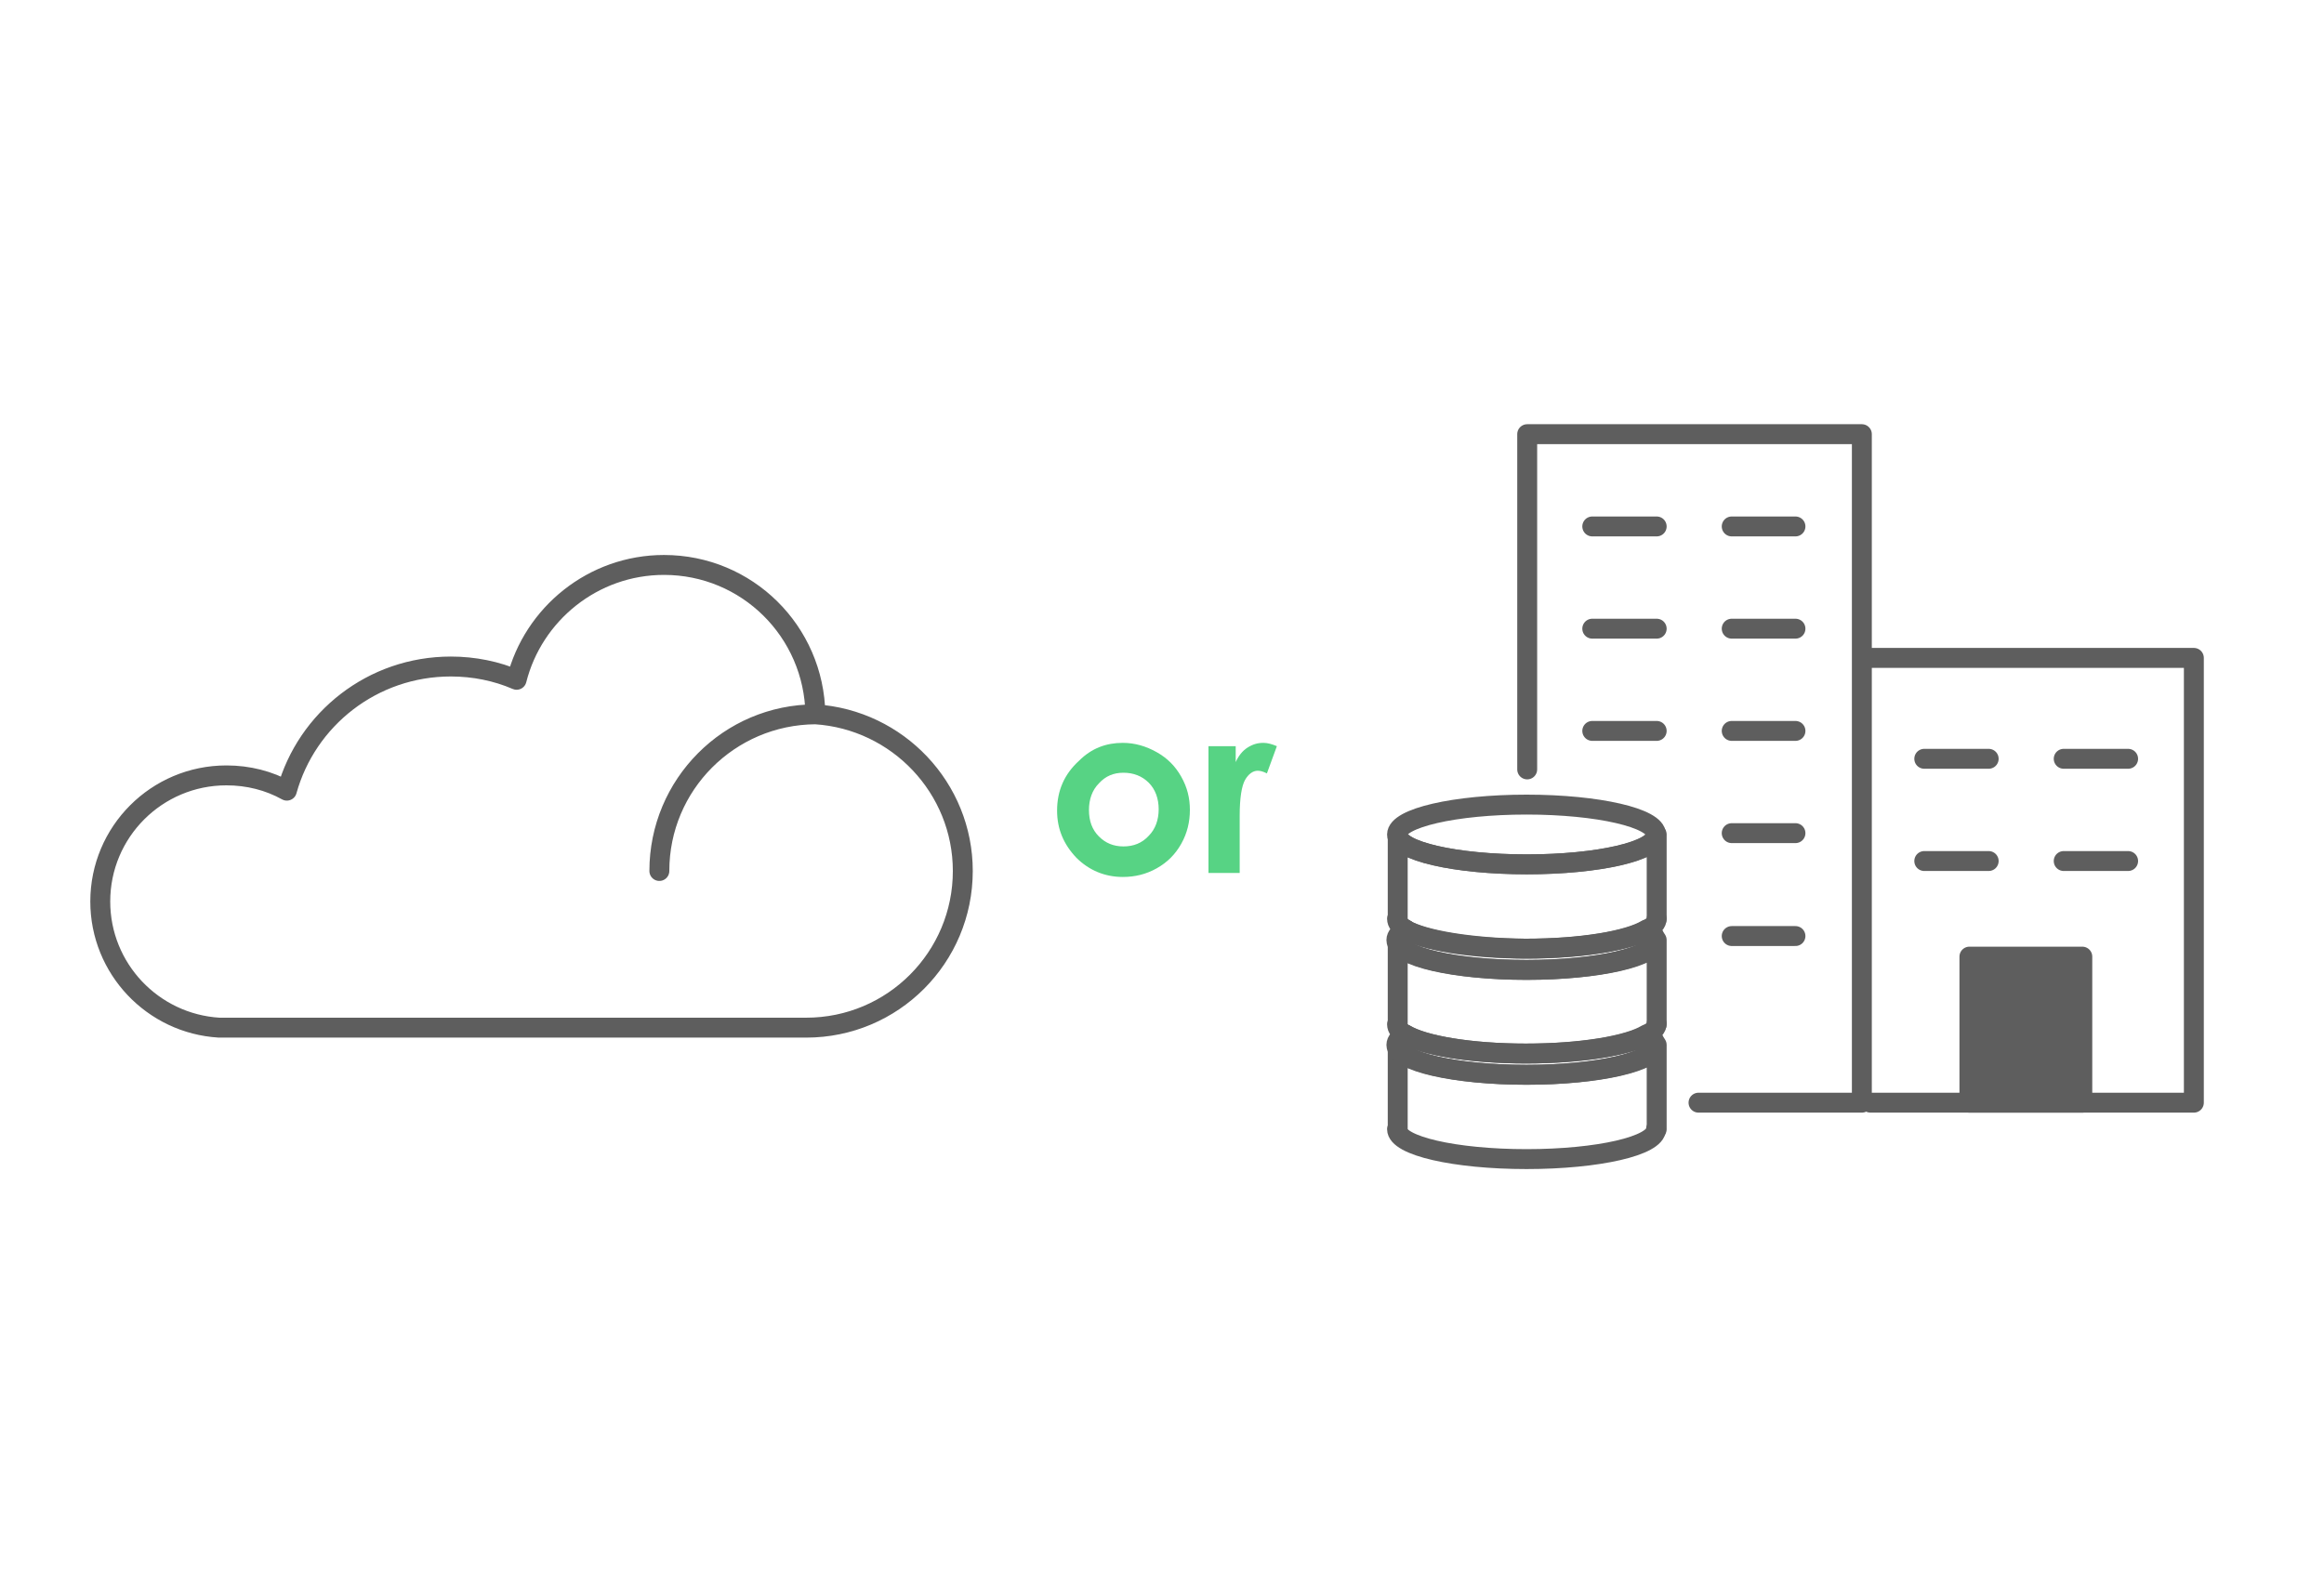 <!-- Generator: Adobe Illustrator 19.2.1, SVG Export Plug-In  -->
<svg version="1.1"
	 xmlns="http://www.w3.org/2000/svg" xmlns:xlink="http://www.w3.org/1999/xlink" xmlns:a="http://ns.adobe.com/AdobeSVGViewerExtensions/3.0/"
	 x="0px" y="0px" width="350px" height="240px" viewBox="0 0 350 240" style="enable-background:new 0 0 350 240;"
	 xml:space="preserve">
<style type="text/css">
	.st0{fill:none;}
	.st1{fill:none;stroke:#5E5E5E;stroke-width:3;stroke-linecap:round;stroke-linejoin:round;stroke-miterlimit:10;}
	.st2{fill:#5E5E5E;stroke:#5E5E5E;stroke-width:3;stroke-linecap:round;stroke-linejoin:round;stroke-miterlimit:10;}
	.st3{fill:#57D384;}
</style>
<defs>
</defs>
<g>
	<rect class="st0" width="350" height="240"/>
	<g>
		<polyline class="st1" points="230,115.9 230,65.4 280.4,65.4 280.4,166.1 255.8,166.1 		"/>
		<polyline class="st1" points="281.7,99.1 330.4,99.1 330.4,166.1 281.7,166.1 		"/>
		<rect x="296.6" y="144.1" class="st2" width="17" height="22"/>
		<line class="st1" x1="239.8" y1="79.3" x2="249.5" y2="79.3"/>
		<line class="st1" x1="239.8" y1="94.7" x2="249.5" y2="94.7"/>
		<line class="st1" x1="239.8" y1="110.1" x2="249.5" y2="110.1"/>
		<line class="st1" x1="260.8" y1="79.3" x2="270.4" y2="79.3"/>
		<line class="st1" x1="260.8" y1="94.7" x2="270.4" y2="94.7"/>
		<line class="st1" x1="260.8" y1="110.1" x2="270.4" y2="110.1"/>
		<line class="st1" x1="260.8" y1="125.5" x2="270.4" y2="125.5"/>
		<line class="st1" x1="289.8" y1="114.3" x2="299.5" y2="114.3"/>
		<line class="st1" x1="289.8" y1="129.7" x2="299.5" y2="129.7"/>
		<line class="st1" x1="310.8" y1="114.3" x2="320.5" y2="114.3"/>
		<line class="st1" x1="310.8" y1="129.7" x2="320.5" y2="129.7"/>
		<line class="st1" x1="260.8" y1="141" x2="270.4" y2="141"/>
		<g>
			<path class="st1" d="M249.5,170.1v-12.7c0,2.5-8.7,4.5-19.5,4.5c-10.8,0-19.5-2-19.5-4.5v12.7"/>
			<path class="st1" d="M210.4,170.1c0,2.5,8.7,4.5,19.5,4.5c10.8,0,19.5-2,19.5-4.5"/>
			<path class="st1" d="M211.6,155.8c-0.8,0.5-1.3,1-1.3,1.6c0,2.5,8.7,4.5,19.5,4.5c10.8,0,19.5-2,19.5-4.5c0-0.6-0.4-1.1-1.3-1.6
				c-2.8,1.7-9.9,2.9-18.3,2.9C221.5,158.7,214.4,157.5,211.6,155.8z"/>
			<path class="st1" d="M249.5,154.3v-12.7c0,2.5-8.7,4.5-19.5,4.5c-10.8,0-19.5-2-19.5-4.5v12.7"/>
			<path class="st1" d="M210.4,154.3c0,0.6,0.4,1.1,1.3,1.6"/>
			<path class="st1" d="M248.2,155.8c0.8-0.5,1.3-1,1.3-1.6"/>
			<path class="st1" d="M211.6,155.8c2.8,1.7,9.9,2.9,18.3,2.9c8.4,0,15.5-1.2,18.3-2.9"/>
			<path class="st1" d="M211.6,140c-0.8,0.5-1.3,1-1.3,1.6c0,2.5,8.7,4.5,19.5,4.5c10.8,0,19.5-2,19.5-4.5c0-0.6-0.4-1.1-1.3-1.6
				c-2.8,1.7-9.9,2.9-18.3,2.9C221.5,142.8,214.4,141.6,211.6,140z"/>
			<path class="st1" d="M249.5,138.4v-12.7c0,2.5-8.7,4.5-19.5,4.5c-10.8,0-19.5-2-19.5-4.5v12.7"/>
			<path class="st1" d="M210.4,138.4c0,0.6,0.4,1.1,1.3,1.6"/>
			<path class="st1" d="M248.2,140c0.8-0.5,1.3-1,1.3-1.6"/>
			<path class="st1" d="M211.6,140c2.8,1.7,9.9,2.9,18.3,2.9c8.4,0,15.5-1.2,18.3-2.9"/>
			<ellipse class="st1" cx="229.9" cy="125.7" rx="19.5" ry="4.5"/>
		</g>
	</g>
	<path class="st1" d="M122.8,107.6C122.8,107.6,122.8,107.6,122.8,107.6c-13,0-23.5,10.6-23.5,23.6
		C99.3,118.2,109.8,107.7,122.8,107.6c-0.2-12.5-10.3-22.5-22.8-22.5c-10.7,0-19.7,7.4-22.2,17.3c-3-1.3-6.4-2-9.9-2
		c-11.8,0-21.7,7.9-24.7,18.7c-2.7-1.5-5.8-2.3-9.1-2.3c-10.5,0-19,8.5-19,19c0,10.1,7.9,18.4,17.9,19v0h88.4
		c13.1,0,23.6-10.6,23.6-23.6C145,118.7,135.2,108.4,122.8,107.6z"/>
	<g>
		<path class="st3" d="M169.1,111.9c1.8,0,3.5,0.5,5.1,1.4s2.8,2.1,3.7,3.7s1.3,3.2,1.3,5c0,1.8-0.4,3.5-1.3,5.1
			c-0.9,1.6-2.1,2.8-3.7,3.7s-3.3,1.3-5.1,1.3c-2.7,0-5.1-1-7-2.9c-1.9-2-2.9-4.3-2.9-7.1c0-3,1.1-5.5,3.3-7.5
			C164.4,112.7,166.6,111.9,169.1,111.9z M169.2,116.4c-1.5,0-2.7,0.5-3.7,1.6c-1,1-1.5,2.4-1.5,4c0,1.7,0.5,3,1.5,4
			c1,1,2.2,1.5,3.7,1.5c1.5,0,2.8-0.5,3.8-1.6c1-1,1.5-2.4,1.5-4s-0.5-3-1.5-4C172,116.9,170.7,116.4,169.2,116.4z"/>
		<path class="st3" d="M182,112.4h4.1v2.4c0.4-0.9,1-1.7,1.8-2.2s1.5-0.7,2.4-0.7c0.6,0,1.3,0.2,2,0.5l-1.5,4.1
			c-0.6-0.3-1-0.4-1.4-0.4c-0.7,0-1.4,0.5-1.9,1.4s-0.8,2.7-0.8,5.4l0,0.9v7.7H182V112.4z"/>
	</g>
</g>
</svg>
